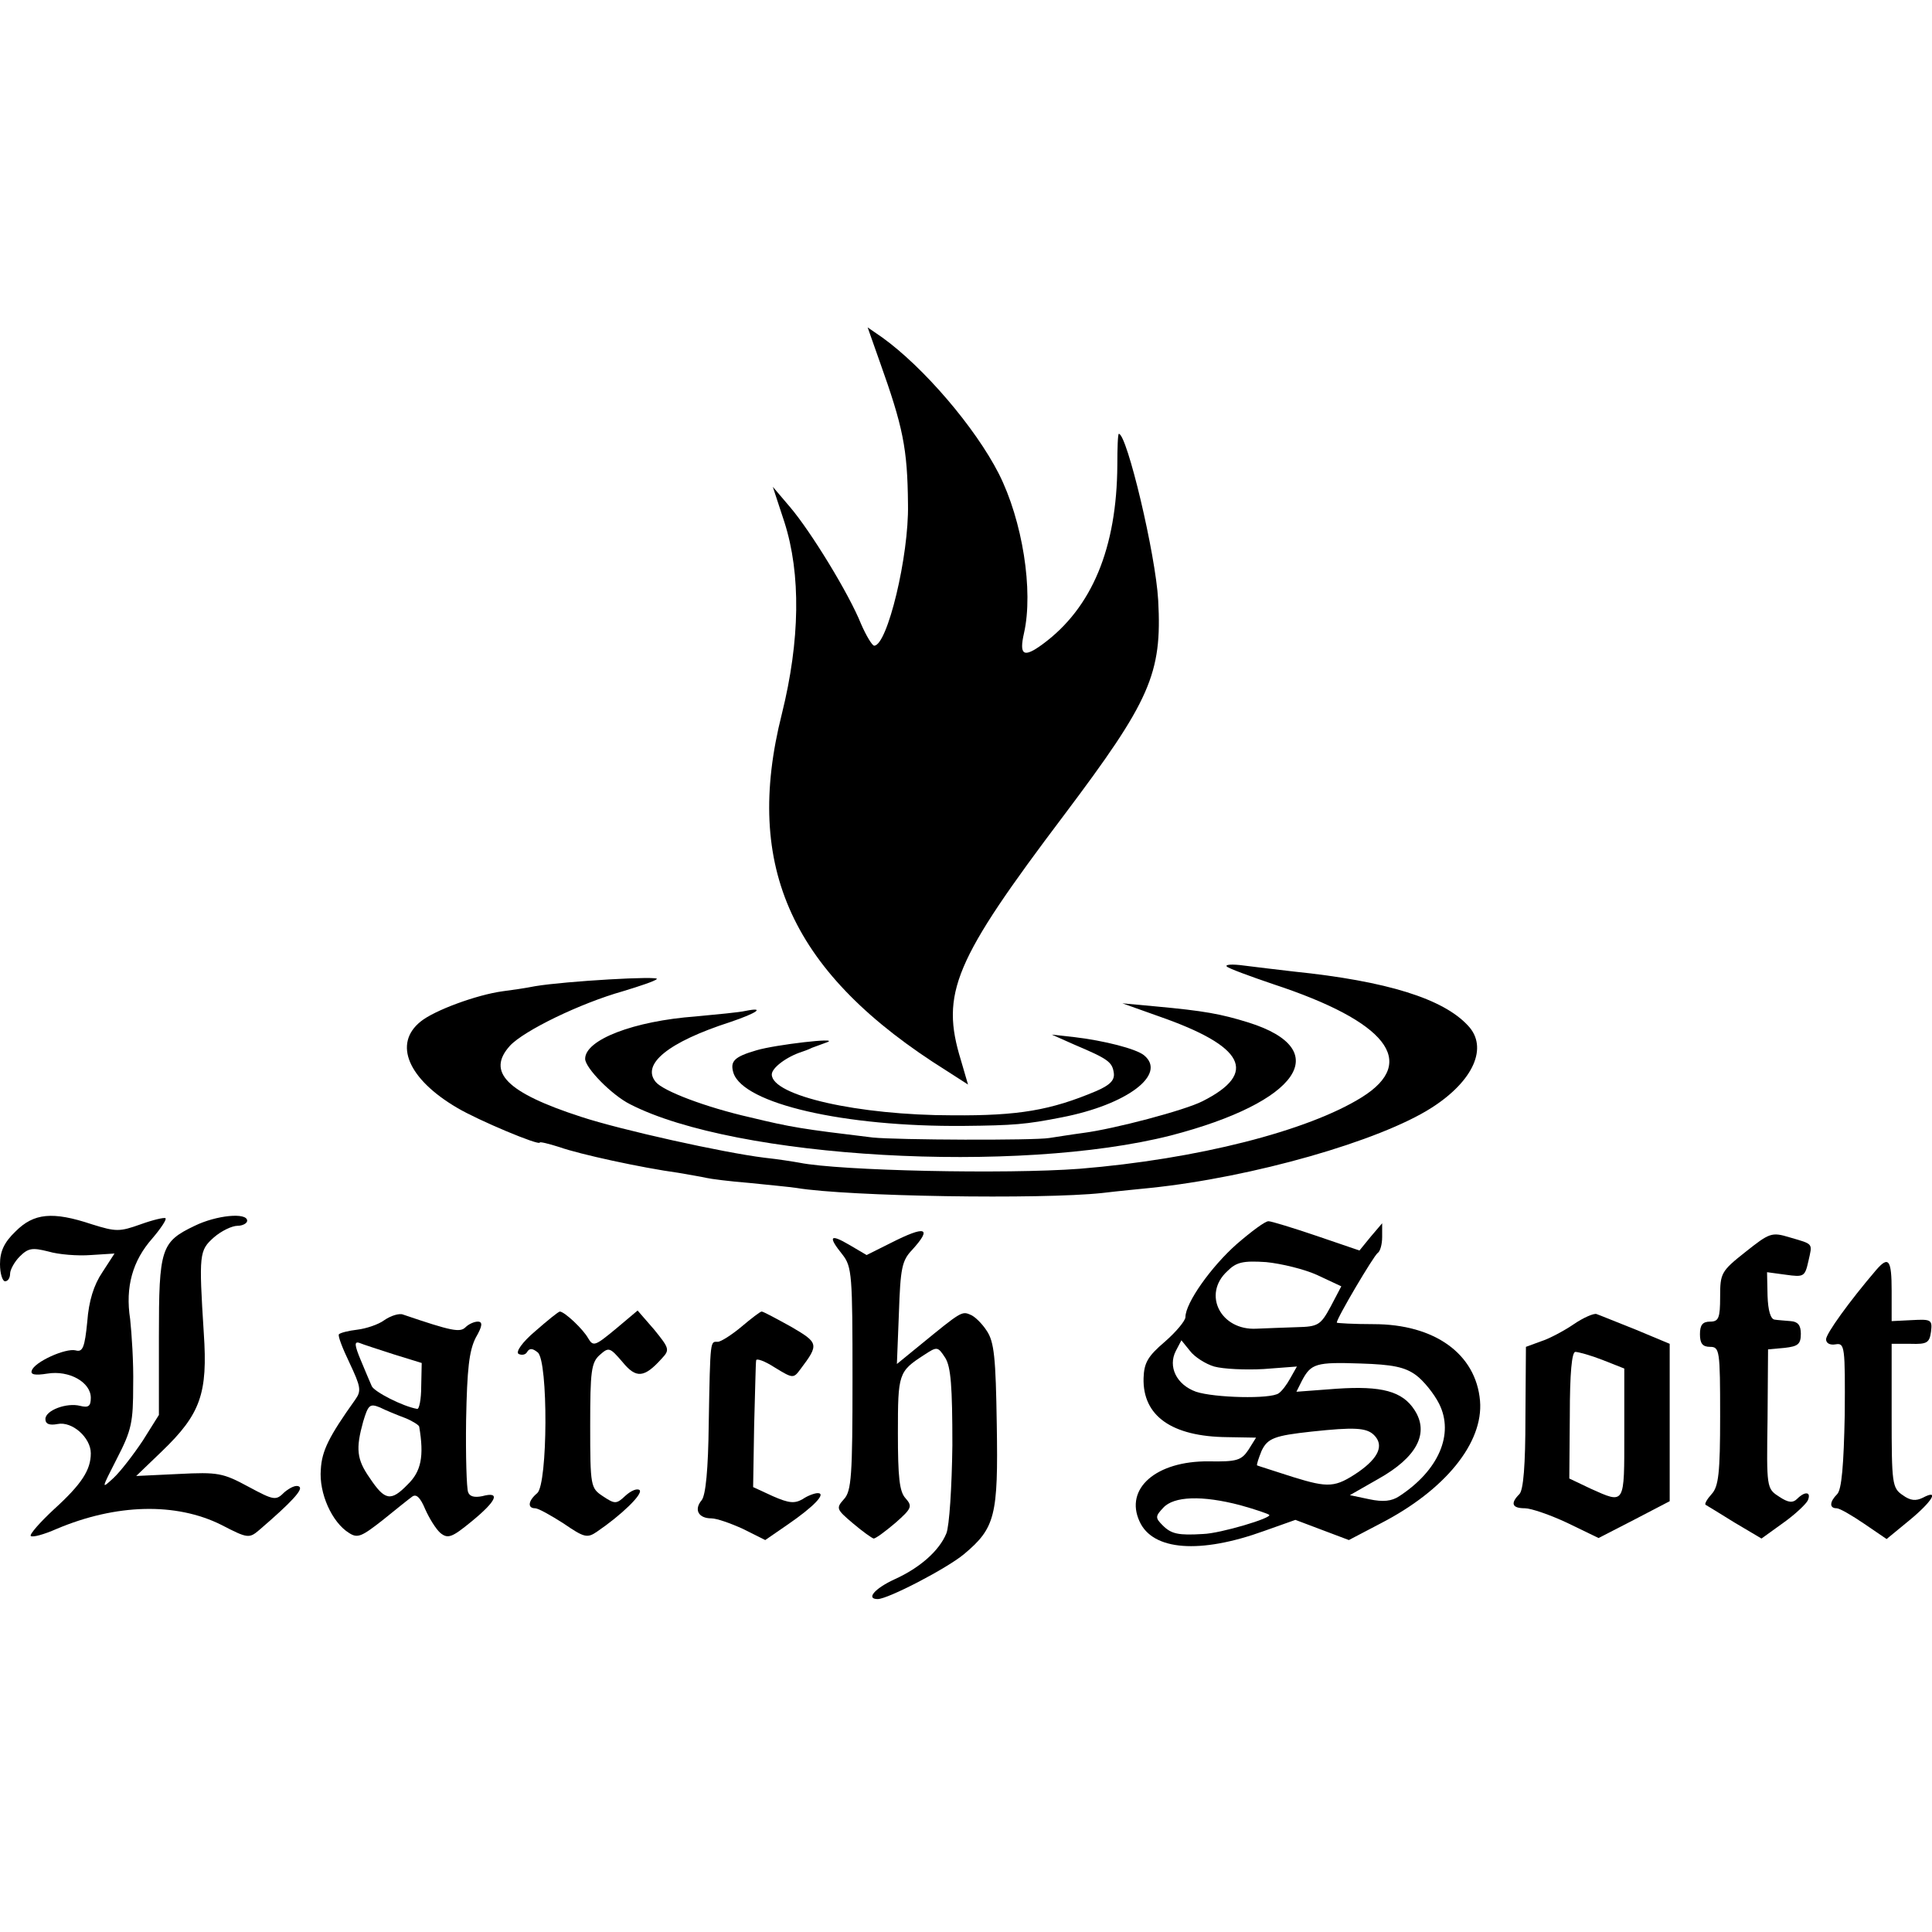 <?xml version="1.0" standalone="no"?>
<!DOCTYPE svg PUBLIC "-//W3C//DTD SVG 20010904//EN"
 "http://www.w3.org/TR/2001/REC-SVG-20010904/DTD/svg10.dtd">
<svg version="1.0" xmlns="http://www.w3.org/2000/svg"
 width="383pt" height="383pt" viewBox="0 0 383 383"
 preserveAspectRatio="xMidYMid meet">
<g transform="translate(0,383) scale(0.1,-0.1)"
fill="#000000" stroke="none">
<path d="M1744 3113 c46 -129 55 -171 56 -283 2 -102 -41 -280 -67 -280 -4 0
-16 20 -26 43 -24 60 -100 184 -141 232 l-34 40 23 -70 c33 -103 31 -235 -5
-380 -77 -305 20 -516 327 -708 l42 -27 -14 48 c-41 133 -14 197 205 487 170
226 194 279 186 425 -5 91 -62 330 -78 330 -2 0 -3 -28 -3 -62 -1 -164 -50
-283 -148 -355 -38 -28 -47 -22 -37 22 19 84 -3 223 -50 316 -47 92 -149 211
-231 270 l-29 20 24 -68z"/>
<path d="M2432 1914 c4 -4 45 -19 92 -35 225 -74 288 -154 176 -224 -107 -67
-327 -123 -560 -142 -146 -11 -475 -4 -555 12 -11 2 -42 7 -70 10 -81 10 -284
55 -363 81 -148 48 -188 89 -141 141 28 30 139 84 224 108 33 10 63 20 67 24
8 7 -181 -4 -241 -14 -20 -4 -48 -8 -64 -10 -52 -7 -136 -38 -163 -60 -55 -44
-25 -114 72 -171 42 -25 164 -76 164 -69 0 2 17 -2 39 -9 39 -14 163 -41 236
-51 22 -4 47 -8 55 -10 8 -2 47 -7 85 -10 39 -4 81 -8 94 -10 102 -17 485 -23
606 -10 33 4 76 8 95 10 203 21 455 93 558 159 83 53 113 120 72 163 -49 53
-160 88 -345 107 -33 4 -78 9 -100 12 -22 3 -37 2 -33 -2z"/>
<path d="M2298 1815 c169 -59 197 -112 86 -168 -35 -18 -175 -55 -237 -63 -23
-3 -53 -8 -67 -10 -30 -5 -301 -4 -350 1 -141 17 -160 20 -243 40 -88 20 -172
52 -187 70 -29 35 24 79 148 119 53 18 70 30 30 22 -13 -3 -57 -7 -99 -11
-122 -9 -219 -46 -219 -84 0 -18 53 -72 89 -90 210 -108 769 -139 1072 -62
254 66 326 170 154 224 -55 17 -87 23 -185 32 l-65 6 73 -26z"/>
<path d="M2130 1759 c66 -28 75 -34 78 -56 2 -14 -7 -24 -35 -36 -90 -38 -154
-49 -284 -48 -188 0 -359 39 -359 81 0 13 29 35 60 45 3 1 12 4 20 8 8 3 22 8
30 11 26 10 -103 -5 -140 -16 -45 -13 -53 -22 -46 -45 20 -61 219 -107 456
-105 100 1 124 3 195 17 129 25 209 85 163 123 -16 13 -79 29 -138 36 l-45 5
45 -20z"/>
<path d="M31 1389 c-23 -22 -31 -40 -31 -65 0 -19 5 -34 10 -34 6 0 10 7 10
15 0 8 9 24 19 34 17 17 25 18 57 10 20 -6 58 -9 84 -7 l47 3 -24 -37 c-17
-25 -27 -57 -30 -98 -5 -51 -9 -61 -23 -57 -20 5 -82 -23 -87 -40 -3 -8 6 -10
31 -6 43 7 86 -17 86 -48 0 -17 -5 -20 -21 -16 -27 7 -69 -9 -69 -26 0 -10 8
-13 24 -10 29 6 66 -27 66 -58 0 -33 -18 -61 -73 -111 -28 -26 -49 -50 -46
-53 4 -3 26 3 51 14 118 50 237 53 327 8 52 -27 55 -27 75 -10 64 55 88 81 79
86 -6 4 -18 -2 -29 -11 -17 -17 -20 -17 -72 11 -50 27 -60 29 -138 25 l-84 -4
51 49 c77 74 91 115 83 234 -10 158 -9 164 20 190 15 13 36 23 47 23 10 0 19
5 19 10 0 17 -61 11 -104 -10 -67 -32 -71 -45 -71 -220 l0 -155 -32 -51 c-18
-27 -44 -61 -58 -74 -25 -23 -24 -22 7 39 29 56 32 72 32 145 1 44 -3 103 -6
131 -10 64 5 116 44 160 17 20 29 38 26 40 -2 2 -24 -3 -49 -12 -42 -15 -49
-15 -97 0 -78 26 -115 22 -151 -14z"/>
<path d="M2452 1364 c-51 -45 -102 -117 -102 -145 0 -7 -18 -29 -41 -49 -34
-29 -41 -42 -42 -72 -2 -75 56 -116 166 -117 l57 -1 -15 -24 c-14 -21 -23 -24
-79 -23 -104 1 -167 -54 -137 -119 26 -58 120 -65 247 -19 l62 22 53 -20 53
-20 63 33 c128 66 204 160 197 243 -8 93 -90 152 -211 152 -40 0 -73 2 -73 3
0 9 73 132 81 138 5 3 9 17 9 32 l0 27 -23 -27 -22 -27 -85 29 c-47 16 -90 29
-95 29 -6 1 -34 -20 -63 -45z m160 -62 l47 -22 -21 -40 c-20 -37 -25 -40 -67
-41 -25 -1 -61 -2 -80 -3 -71 -4 -108 68 -58 114 18 18 31 21 77 18 30 -3 76
-14 102 -26z m-205 -181 c18 -5 62 -7 98 -5 l66 5 -13 -23 c-7 -13 -17 -26
-23 -30 -16 -12 -128 -9 -164 3 -39 14 -56 50 -40 81 l11 21 17 -21 c9 -12 31
-26 48 -31z m400 -17 c15 -11 36 -37 46 -57 30 -60 -1 -132 -79 -183 -15 -10
-32 -12 -60 -6 l-38 8 56 32 c77 43 102 91 72 137 -24 37 -65 48 -154 42 l-80
-6 11 22 c18 34 28 37 116 34 64 -2 88 -7 110 -23z m-83 -119 c20 -20 9 -45
-31 -73 -46 -31 -59 -32 -130 -10 -37 12 -69 22 -71 23 -1 2 3 14 9 29 12 25
26 30 99 38 84 9 109 8 124 -7z m-265 -139 c29 -8 55 -17 57 -19 7 -6 -97 -37
-131 -38 -49 -3 -63 0 -80 17 -15 15 -15 18 1 35 21 23 77 25 153 5z"/>
<path d="M1766 1366 l-48 -24 -34 20 c-39 23 -43 17 -14 -19 19 -24 20 -41 20
-246 0 -192 -2 -223 -17 -239 -16 -18 -15 -20 18 -48 19 -16 37 -29 41 -30 4
0 23 14 43 31 33 29 34 33 20 49 -12 13 -15 42 -15 129 0 118 1 122 52 155 26
17 27 17 42 -6 11 -18 14 -56 14 -173 -1 -82 -6 -161 -12 -175 -14 -34 -52
-68 -103 -91 -39 -18 -57 -39 -33 -39 20 0 136 60 171 89 62 52 68 76 65 257
-2 132 -5 164 -20 186 -9 14 -24 29 -33 32 -16 7 -19 5 -96 -58 l-49 -40 4
101 c3 89 6 104 26 125 41 45 27 49 -42 14z"/>
<path d="M3460 1348 c-48 -38 -50 -42 -50 -89 0 -42 -3 -49 -20 -49 -15 0 -20
-7 -20 -25 0 -18 5 -25 20 -25 19 0 20 -7 20 -137 0 -113 -3 -140 -17 -155 -9
-10 -14 -19 -12 -21 2 -1 28 -17 57 -35 l54 -32 43 31 c24 17 46 38 49 45 7
17 -6 18 -21 3 -9 -9 -18 -8 -36 4 -25 16 -25 18 -23 154 l1 138 33 3 c26 3
32 7 32 28 0 17 -6 24 -20 25 -11 1 -26 2 -32 3 -8 1 -13 18 -14 47 l-1 47 37
-5 c36 -5 38 -4 45 27 8 36 11 33 -37 47 -36 11 -40 9 -88 -29z"/>
<path d="M3719 1312 c-53 -62 -99 -126 -99 -137 0 -8 8 -12 19 -10 18 3 19 -4
18 -140 -2 -99 -6 -148 -15 -157 -15 -15 -16 -28 -1 -28 6 0 30 -14 55 -31
l44 -30 45 37 c45 37 61 63 27 45 -14 -7 -25 -6 -40 5 -21 14 -22 23 -22 158
l0 142 38 0 c32 -1 37 2 40 24 3 24 0 25 -38 23 l-40 -2 0 60 c0 62 -6 70 -31
41z"/>
<path d="M762 1213 c-12 -9 -37 -17 -54 -19 -17 -2 -33 -6 -36 -9 -3 -2 7 -28
21 -57 22 -47 24 -55 11 -73 -52 -73 -66 -101 -68 -138 -4 -47 22 -105 56
-126 17 -11 25 -7 66 25 26 21 52 42 59 47 8 6 16 -1 26 -25 8 -18 21 -39 30
-47 15 -12 23 -9 62 23 50 41 58 60 21 50 -15 -3 -25 -1 -28 8 -3 7 -5 72 -4
143 2 102 6 137 19 163 14 24 14 32 4 32 -7 0 -18 -5 -24 -11 -11 -11 -27 -8
-124 25 -7 3 -24 -2 -37 -11z m19 -68 l55 -17 -1 -47 c0 -25 -4 -45 -8 -44
-29 5 -85 34 -90 45 -3 7 -13 30 -22 52 -12 29 -13 37 -3 34 7 -3 38 -13 69
-23z m22 -126 c15 -6 27 -14 28 -17 10 -59 4 -89 -23 -115 -33 -34 -45 -32
-75 13 -26 37 -28 58 -13 112 10 33 13 36 33 28 12 -6 34 -15 50 -21z"/>
<path d="M1061 1191 c-26 -22 -39 -41 -33 -45 6 -3 14 -2 17 4 5 8 11 7 21 -1
21 -17 20 -261 -1 -279 -18 -15 -20 -30 -4 -30 6 0 31 -14 56 -30 41 -28 47
-30 67 -16 47 32 91 74 84 82 -5 4 -17 -1 -28 -11 -18 -17 -21 -17 -45 -1 -24
16 -25 19 -25 140 0 107 2 125 19 140 18 16 20 15 45 -14 27 -33 43 -32 78 7
16 17 15 20 -15 57 l-33 38 -44 -37 c-40 -33 -44 -35 -54 -18 -10 18 -46 52
-56 53 -3 0 -25 -18 -49 -39z"/>
<path d="M1470 1200 c-19 -16 -41 -30 -47 -30 -15 0 -15 8 -18 -162 -1 -91 -6
-142 -14 -152 -16 -19 -6 -36 19 -36 11 0 39 -10 63 -21 l44 -22 45 31 c51 35
77 62 59 62 -6 0 -20 -5 -30 -12 -16 -9 -27 -8 -59 6 l-39 18 2 121 c2 67 3
126 4 130 0 5 17 -1 37 -14 36 -22 37 -22 51 -3 37 49 36 52 -19 84 -29 16
-55 30 -58 30 -3 0 -21 -14 -40 -30z"/>
<path d="M3120 1205 c-19 -13 -49 -29 -65 -34 l-30 -11 -1 -140 c0 -95 -4
-144 -12 -152 -18 -18 -15 -28 11 -28 12 0 50 -13 84 -29 l62 -30 70 36 71 37
0 156 0 156 -67 28 c-38 15 -72 29 -78 31 -5 2 -26 -7 -45 -20z m57 -71 l43
-17 0 -128 c0 -143 2 -141 -67 -110 l-42 20 1 125 c0 84 4 126 11 126 6 0 31
-7 54 -16z"/>
</g>
</svg>
